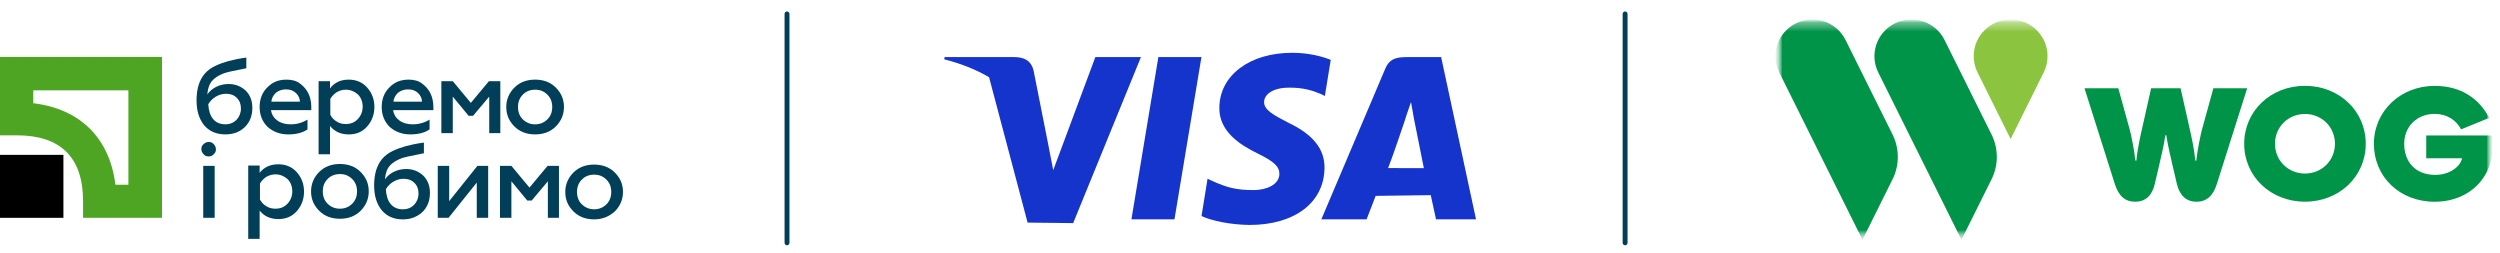 <svg width="277" height="28" viewBox="0 0 277 28" fill="none" xmlns="http://www.w3.org/2000/svg">
<g clip-path="url(#clip0_867_1156)">
<path d="M87.473 1.543C87.473 1.393 87.352 1.271 87.201 1.271C87.051 1.271 86.93 1.393 86.93 1.543V26.905C86.93 27.055 87.051 27.177 87.201 27.177C87.352 27.177 87.473 27.055 87.473 26.905V1.543Z" fill="#003F57"/>
<path d="M180.332 1.543C180.332 1.393 180.211 1.271 180.061 1.271C179.911 1.271 179.789 1.393 179.789 1.543V26.905C179.789 27.055 179.911 27.177 180.061 27.177C180.211 27.177 180.332 27.055 180.332 26.905V1.543Z" fill="#003F57"/>
<path d="M14.227 10.006V20.471H12.787C12.154 15.308 8.887 12.064 3.688 11.436V10.006H14.227ZM0 6.309V14.994H1.862C6.745 14.994 9.204 17.471 9.204 22.284V24.133H17.951V6.309H0Z" fill="#4EA524"/>
<path d="M7.026 17.158H0V24.134H7.026V17.158Z" fill="black"/>
<path d="M24.974 14.89C23.955 14.89 23.182 14.541 22.62 13.879C22.058 13.181 21.777 12.274 21.777 11.123C21.777 9.832 22.093 8.855 22.691 8.158C22.972 7.844 23.358 7.53 23.815 7.321C24.307 7.077 24.833 6.902 25.325 6.763C25.852 6.623 26.52 6.484 27.293 6.379V7.565C26.028 7.809 25.22 7.983 24.904 8.088C24.026 8.402 23.428 8.855 23.182 9.483C23.077 9.762 23.007 10.076 22.972 10.46C23.218 10.111 23.534 9.832 23.955 9.623C24.377 9.414 24.833 9.309 25.325 9.309C26.063 9.309 26.695 9.553 27.222 10.041C27.714 10.53 27.96 11.158 27.96 11.96C27.96 12.832 27.679 13.565 27.082 14.123C26.52 14.646 25.817 14.89 24.974 14.89ZM24.974 13.774C25.466 13.774 25.887 13.6 26.203 13.285C26.52 12.937 26.695 12.518 26.695 12.03C26.695 11.541 26.555 11.158 26.239 10.844C25.922 10.53 25.536 10.39 25.044 10.39C24.658 10.39 24.271 10.495 23.92 10.704C23.569 10.914 23.288 11.193 23.077 11.541C23.112 12.239 23.288 12.797 23.604 13.181C23.92 13.565 24.377 13.774 24.974 13.774Z" fill="#003F57"/>
<path d="M28.766 11.857C28.766 10.985 29.047 10.252 29.609 9.694C30.171 9.101 30.873 8.822 31.752 8.822C32.349 8.822 32.876 8.962 33.262 9.276C34.07 9.869 34.492 10.741 34.492 11.892V12.206H30.03C30.101 12.694 30.346 13.078 30.733 13.357C31.119 13.636 31.611 13.775 32.208 13.775C32.876 13.775 33.508 13.601 34.07 13.252V14.334C33.543 14.717 32.805 14.892 31.927 14.892C31.049 14.892 30.276 14.613 29.644 14.055C29.082 13.496 28.766 12.764 28.766 11.857ZM30.065 11.264H33.227C33.227 10.915 33.086 10.601 32.805 10.322C32.524 10.043 32.173 9.904 31.681 9.904C31.224 9.904 30.873 10.043 30.557 10.287C30.276 10.566 30.101 10.88 30.065 11.264Z" fill="#003F57"/>
<path d="M38.638 8.822C39.446 8.822 40.148 9.101 40.675 9.694C41.202 10.287 41.483 10.985 41.483 11.857C41.483 12.694 41.202 13.427 40.675 14.02C40.148 14.613 39.481 14.892 38.638 14.892C37.76 14.892 37.057 14.578 36.565 13.95V17.089H35.301V8.997H36.565V9.799C37.057 9.136 37.76 8.822 38.638 8.822ZM38.322 9.938C37.935 9.938 37.619 10.043 37.303 10.217C36.987 10.427 36.776 10.671 36.601 10.95V12.729C36.776 13.043 36.987 13.287 37.303 13.462C37.619 13.671 37.935 13.741 38.322 13.741C38.849 13.741 39.306 13.566 39.657 13.182C40.008 12.799 40.184 12.345 40.184 11.822C40.184 11.299 40.008 10.81 39.657 10.462C39.306 10.148 38.849 9.938 38.322 9.938Z" fill="#003F57"/>
<path d="M42.293 11.857C42.293 10.985 42.574 10.252 43.136 9.694C43.698 9.101 44.401 8.822 45.279 8.822C45.876 8.822 46.403 8.962 46.789 9.276C47.597 9.869 48.019 10.741 48.019 11.892V12.206H43.558C43.628 12.694 43.874 13.078 44.26 13.357C44.647 13.636 45.139 13.775 45.736 13.775C46.403 13.775 47.035 13.601 47.597 13.252V14.334C47.07 14.717 46.333 14.892 45.455 14.892C44.576 14.892 43.804 14.613 43.171 14.055C42.609 13.496 42.293 12.764 42.293 11.857ZM43.593 11.264H46.754C46.754 10.915 46.614 10.601 46.333 10.322C46.052 10.043 45.7 9.904 45.209 9.904C44.752 9.904 44.401 10.043 44.085 10.287C43.804 10.566 43.628 10.88 43.593 11.264Z" fill="#003F57"/>
<path d="M50.132 14.75H48.902V8.994H50.167L52.169 11.401L54.172 8.994H55.436V14.75H54.207V10.703L52.415 12.831H51.923L50.167 10.703V14.75H50.132Z" fill="#003F57"/>
<path d="M59.29 14.892C58.377 14.892 57.604 14.613 57.007 14.02C56.41 13.427 56.094 12.729 56.094 11.857C56.094 11.02 56.41 10.287 57.007 9.694C57.604 9.101 58.377 8.822 59.29 8.822C60.204 8.822 60.976 9.101 61.574 9.694C62.171 10.287 62.487 10.985 62.487 11.857C62.487 12.694 62.171 13.427 61.574 14.02C60.976 14.613 60.204 14.892 59.29 14.892ZM59.29 13.775C59.818 13.775 60.274 13.601 60.66 13.217C61.012 12.868 61.187 12.415 61.187 11.857C61.187 11.299 61.012 10.845 60.66 10.497C60.274 10.113 59.852 9.938 59.29 9.938C58.764 9.938 58.272 10.113 57.92 10.497C57.569 10.845 57.394 11.299 57.394 11.857C57.394 12.415 57.569 12.868 57.92 13.217C58.307 13.601 58.764 13.775 59.29 13.775Z" fill="#003F57"/>
<path d="M23.117 17.331C22.871 17.331 22.695 17.261 22.555 17.087C22.414 16.947 22.309 16.738 22.309 16.529C22.309 16.285 22.379 16.11 22.555 15.971C22.695 15.831 22.906 15.727 23.117 15.727C23.327 15.727 23.538 15.796 23.679 15.971C23.819 16.11 23.924 16.32 23.924 16.529C23.924 16.773 23.854 16.947 23.679 17.087C23.538 17.261 23.362 17.331 23.117 17.331ZM23.784 24.133H22.519V18.378H23.784V24.133Z" fill="#003F57"/>
<path d="M30.841 18.203C31.649 18.203 32.352 18.482 32.879 19.075C33.405 19.668 33.687 20.366 33.687 21.238C33.687 22.075 33.405 22.808 32.879 23.401C32.352 23.994 31.684 24.273 30.841 24.273C29.963 24.273 29.26 23.959 28.768 23.331V26.47H27.504V18.343H28.768V19.145C29.26 18.517 29.963 18.203 30.841 18.203ZM30.525 19.319C30.139 19.319 29.822 19.424 29.506 19.598C29.19 19.808 28.979 20.052 28.804 20.331V22.11C28.979 22.424 29.19 22.668 29.506 22.842C29.822 23.052 30.139 23.122 30.525 23.122C31.052 23.122 31.509 22.947 31.86 22.563C32.211 22.18 32.387 21.726 32.387 21.203C32.387 20.68 32.211 20.191 31.86 19.843C31.509 19.529 31.052 19.319 30.525 19.319Z" fill="#003F57"/>
<path d="M37.661 24.239C36.748 24.239 35.975 23.96 35.378 23.367C34.781 22.774 34.465 22.077 34.465 21.205C34.465 20.367 34.781 19.635 35.378 19.042C35.975 18.449 36.748 18.17 37.661 18.17C38.575 18.17 39.348 18.449 39.945 19.042C40.542 19.635 40.858 20.333 40.858 21.205C40.858 22.042 40.542 22.774 39.945 23.367C39.348 23.96 38.575 24.239 37.661 24.239ZM37.661 23.123C38.188 23.123 38.645 22.949 39.032 22.565C39.383 22.216 39.559 21.763 39.559 21.205C39.559 20.647 39.383 20.193 39.032 19.844C38.645 19.461 38.224 19.286 37.661 19.286C37.135 19.286 36.643 19.461 36.292 19.844C35.94 20.193 35.765 20.647 35.765 21.205C35.765 21.763 35.94 22.216 36.292 22.565C36.678 22.949 37.135 23.123 37.661 23.123Z" fill="#003F57"/>
<path d="M44.65 24.308C43.631 24.308 42.858 23.959 42.296 23.296C41.734 22.599 41.453 21.692 41.453 20.541C41.453 19.25 41.769 18.273 42.367 17.576C42.647 17.262 43.034 16.948 43.491 16.739C43.982 16.495 44.509 16.32 45.001 16.181C45.528 16.041 46.195 15.902 46.968 15.797V16.983C45.704 17.227 44.896 17.401 44.58 17.506C43.701 17.82 43.104 18.273 42.858 18.901C42.753 19.18 42.683 19.494 42.647 19.878C42.893 19.529 43.209 19.25 43.631 19.041C44.053 18.832 44.509 18.727 45.001 18.727C45.739 18.727 46.371 18.971 46.898 19.459C47.39 19.948 47.636 20.576 47.636 21.378C47.636 22.25 47.355 22.982 46.758 23.541C46.195 24.029 45.493 24.308 44.65 24.308ZM44.65 23.192C45.142 23.192 45.563 23.017 45.879 22.703C46.195 22.355 46.371 21.936 46.371 21.448C46.371 20.959 46.231 20.576 45.914 20.262C45.598 19.948 45.212 19.808 44.72 19.808C44.334 19.808 43.947 19.913 43.596 20.122C43.245 20.331 42.964 20.61 42.753 20.959C42.788 21.657 42.964 22.215 43.28 22.599C43.596 22.982 44.053 23.192 44.65 23.192Z" fill="#003F57"/>
<path d="M49.698 24.134H48.504V18.379H49.769V22.286L52.895 18.379H54.089V24.134H52.825V20.228L49.698 24.134Z" fill="#003F57"/>
<path d="M56.628 24.134H55.398V18.379H56.663L58.665 20.786L60.668 18.379H61.932V24.134H60.703V20.088L58.911 22.216H58.419L56.663 20.088V24.134H56.628Z" fill="#003F57"/>
<path d="M65.83 24.306C64.917 24.306 64.144 24.027 63.547 23.434C62.949 22.841 62.633 22.143 62.633 21.271C62.633 20.434 62.949 19.701 63.547 19.108C64.144 18.515 64.917 18.236 65.83 18.236C66.743 18.236 67.516 18.515 68.113 19.108C68.71 19.701 69.026 20.399 69.026 21.271C69.026 22.108 68.71 22.841 68.113 23.434C67.481 23.992 66.743 24.306 65.83 24.306ZM65.83 23.189C66.357 23.189 66.813 23.015 67.2 22.631C67.551 22.282 67.727 21.829 67.727 21.271C67.727 20.713 67.551 20.259 67.2 19.91C66.813 19.527 66.392 19.352 65.83 19.352C65.303 19.352 64.811 19.527 64.46 19.91C64.108 20.259 63.933 20.713 63.933 21.271C63.933 21.829 64.108 22.282 64.46 22.631C64.811 22.98 65.267 23.189 65.83 23.189Z" fill="#003F57"/>
<path d="M121.365 6.326L116.697 18.856L116.191 16.259V16.24L114.521 7.821C114.232 6.648 113.395 6.326 112.359 6.326H104.664L104.621 6.572C106.475 7.045 108.13 7.698 109.588 8.554L113.859 24.664L118.906 24.721L126.416 6.326H121.365ZM116.101 15.999C116.072 15.928 116.044 15.857 116.015 15.781C116.049 15.857 116.077 15.928 116.101 15.999ZM115.873 15.441C115.864 15.417 115.855 15.398 115.846 15.374C115.855 15.393 115.864 15.417 115.873 15.441Z" fill="#1434CB"/>
<path d="M125.363 24.3H130.131L133.12 6.326H128.347L125.363 24.3Z" fill="#1434CB"/>
<path d="M142.74 13.592C141.08 12.736 140.044 12.169 140.063 11.303C140.063 10.537 140.924 9.714 142.802 9.714C144.363 9.681 145.483 10.045 146.373 10.424L146.794 10.636L147.447 6.63C146.501 6.256 145.015 5.85 143.171 5.85C138.451 5.85 135.13 8.356 135.102 11.942C135.068 14.605 137.471 16.08 139.278 16.97C141.141 17.873 141.761 18.455 141.757 19.264C141.737 20.498 140.267 21.061 138.9 21.061C136.993 21.061 135.976 20.787 134.416 20.091L133.796 19.803L133.129 23.937C134.245 24.462 136.303 24.897 138.445 24.925C143.455 24.925 146.713 22.442 146.756 18.611C146.775 16.506 145.498 14.908 142.74 13.592Z" fill="#1434CB"/>
<path d="M159.678 6.326H155.994C154.849 6.326 153.993 6.411 153.487 7.613L146.406 24.3H151.42C151.42 24.3 152.239 22.205 152.422 21.703C152.971 21.703 157.839 21.623 158.528 21.623C158.675 22.271 159.111 24.3 159.111 24.3H163.543L159.678 6.326ZM153.799 18.624C154.201 17.678 155.705 13.199 155.705 13.199C155.672 13.251 156.093 11.997 156.339 11.307L156.656 13.099C156.656 13.099 157.573 17.683 157.763 18.629C157.02 18.624 154.73 18.624 153.799 18.624Z" fill="#1434CB"/>
<mask id="mask0_867_1156" style="mask-type:luminance" maskUnits="userSpaceOnUse" x="196" y="2" width="81" height="25">
<path d="M276.185 2.16H196.719V26.563H276.185V2.16Z" fill="white"/>
</mask>
<g mask="url(#mask0_867_1156)">
<mask id="mask1_867_1156" style="mask-type:luminance" maskUnits="userSpaceOnUse" x="196" y="2" width="81" height="25">
<path d="M276.184 2.16H196.719V26.563H276.184V2.16Z" fill="white"/>
</mask>
<g mask="url(#mask1_867_1156)">
<mask id="mask2_867_1156" style="mask-type:luminance" maskUnits="userSpaceOnUse" x="196" y="2" width="81" height="25">
<path d="M276.182 2.16H196.719V26.563H276.182V2.16Z" fill="white"/>
</mask>
<g mask="url(#mask2_867_1156)">
<path d="M245.242 9.777L243.96 14.429C243.852 14.838 243.48 16.546 243.351 17.794H243.241C243.116 16.439 242.774 14.977 242.63 14.333L241.606 9.777H238.345L237.323 14.333C237.177 14.974 236.836 16.439 236.712 17.794H236.6C236.475 16.546 236.1 14.838 235.992 14.429L234.709 9.777H230.961L234.318 20.371C234.73 21.672 235.412 22.35 236.58 22.35C237.749 22.35 238.465 21.636 238.752 20.371L239.256 18.215C239.471 17.306 239.776 15.985 239.92 14.985H240.028C240.174 15.985 240.478 17.303 240.693 18.215L241.196 20.371C241.501 21.639 242.22 22.35 243.368 22.35C244.517 22.35 245.219 21.672 245.631 20.371L248.988 9.777H245.239H245.242Z" fill="#009448"/>
<path d="M255.39 9.51C251.584 9.51 248.656 12.31 248.656 15.929C248.656 19.548 251.584 22.348 255.39 22.348C259.196 22.348 262.125 19.548 262.125 15.929C262.125 12.31 259.196 9.51 255.39 9.51ZM255.39 19.229C253.522 19.229 252.067 17.783 252.067 15.929C252.067 14.074 253.522 12.629 255.39 12.629C257.258 12.629 258.713 14.074 258.713 15.929C258.713 17.783 257.258 19.229 255.39 19.229Z" fill="#009448"/>
<path d="M276.064 15.006H268.827V17.538H272.795C272.602 18.469 271.428 19.376 269.816 19.376C267.582 19.376 266.385 17.877 266.385 15.935C266.385 13.993 267.821 12.618 269.763 12.618C271.109 12.618 272.133 13.295 272.69 14.331L275.797 13.064C274.703 10.924 272.673 9.516 269.763 9.516C265.99 9.516 263.027 12.299 263.027 15.935C263.027 19.57 265.864 22.354 269.763 22.354C274.037 22.354 276.783 19.02 276.067 15.006" fill="#009448"/>
<path d="M222.778 2.16C220.518 2.16 218.688 3.978 218.688 6.222C218.688 6.869 218.84 7.481 219.111 8.023L222.778 15.405L226.444 8.023C226.715 7.481 226.868 6.869 226.868 6.222C226.868 3.978 225.038 2.16 222.778 2.16Z" fill="#8BC53F"/>
<path d="M209.693 19.865L206.361 26.566L197.142 8.026C196.142 6.013 196.975 3.574 199.001 2.581C201.029 1.587 203.485 2.414 204.485 4.427L209.696 14.908C210.472 16.472 210.472 18.304 209.696 19.865" fill="#009448"/>
<path d="M220.662 19.865L217.33 26.566L208.111 8.026C207.11 6.013 207.943 3.574 209.971 2.581C211.997 1.587 214.454 2.414 215.454 4.427L220.665 14.908C221.44 16.472 221.44 18.304 220.665 19.865" fill="#009448"/>
</g>
</g>
</g>
</g>
<defs>
<clipPath id="clip0_867_1156">
<rect width="276.182" height="28" fill="white"/>
</clipPath>
</defs>
</svg>
